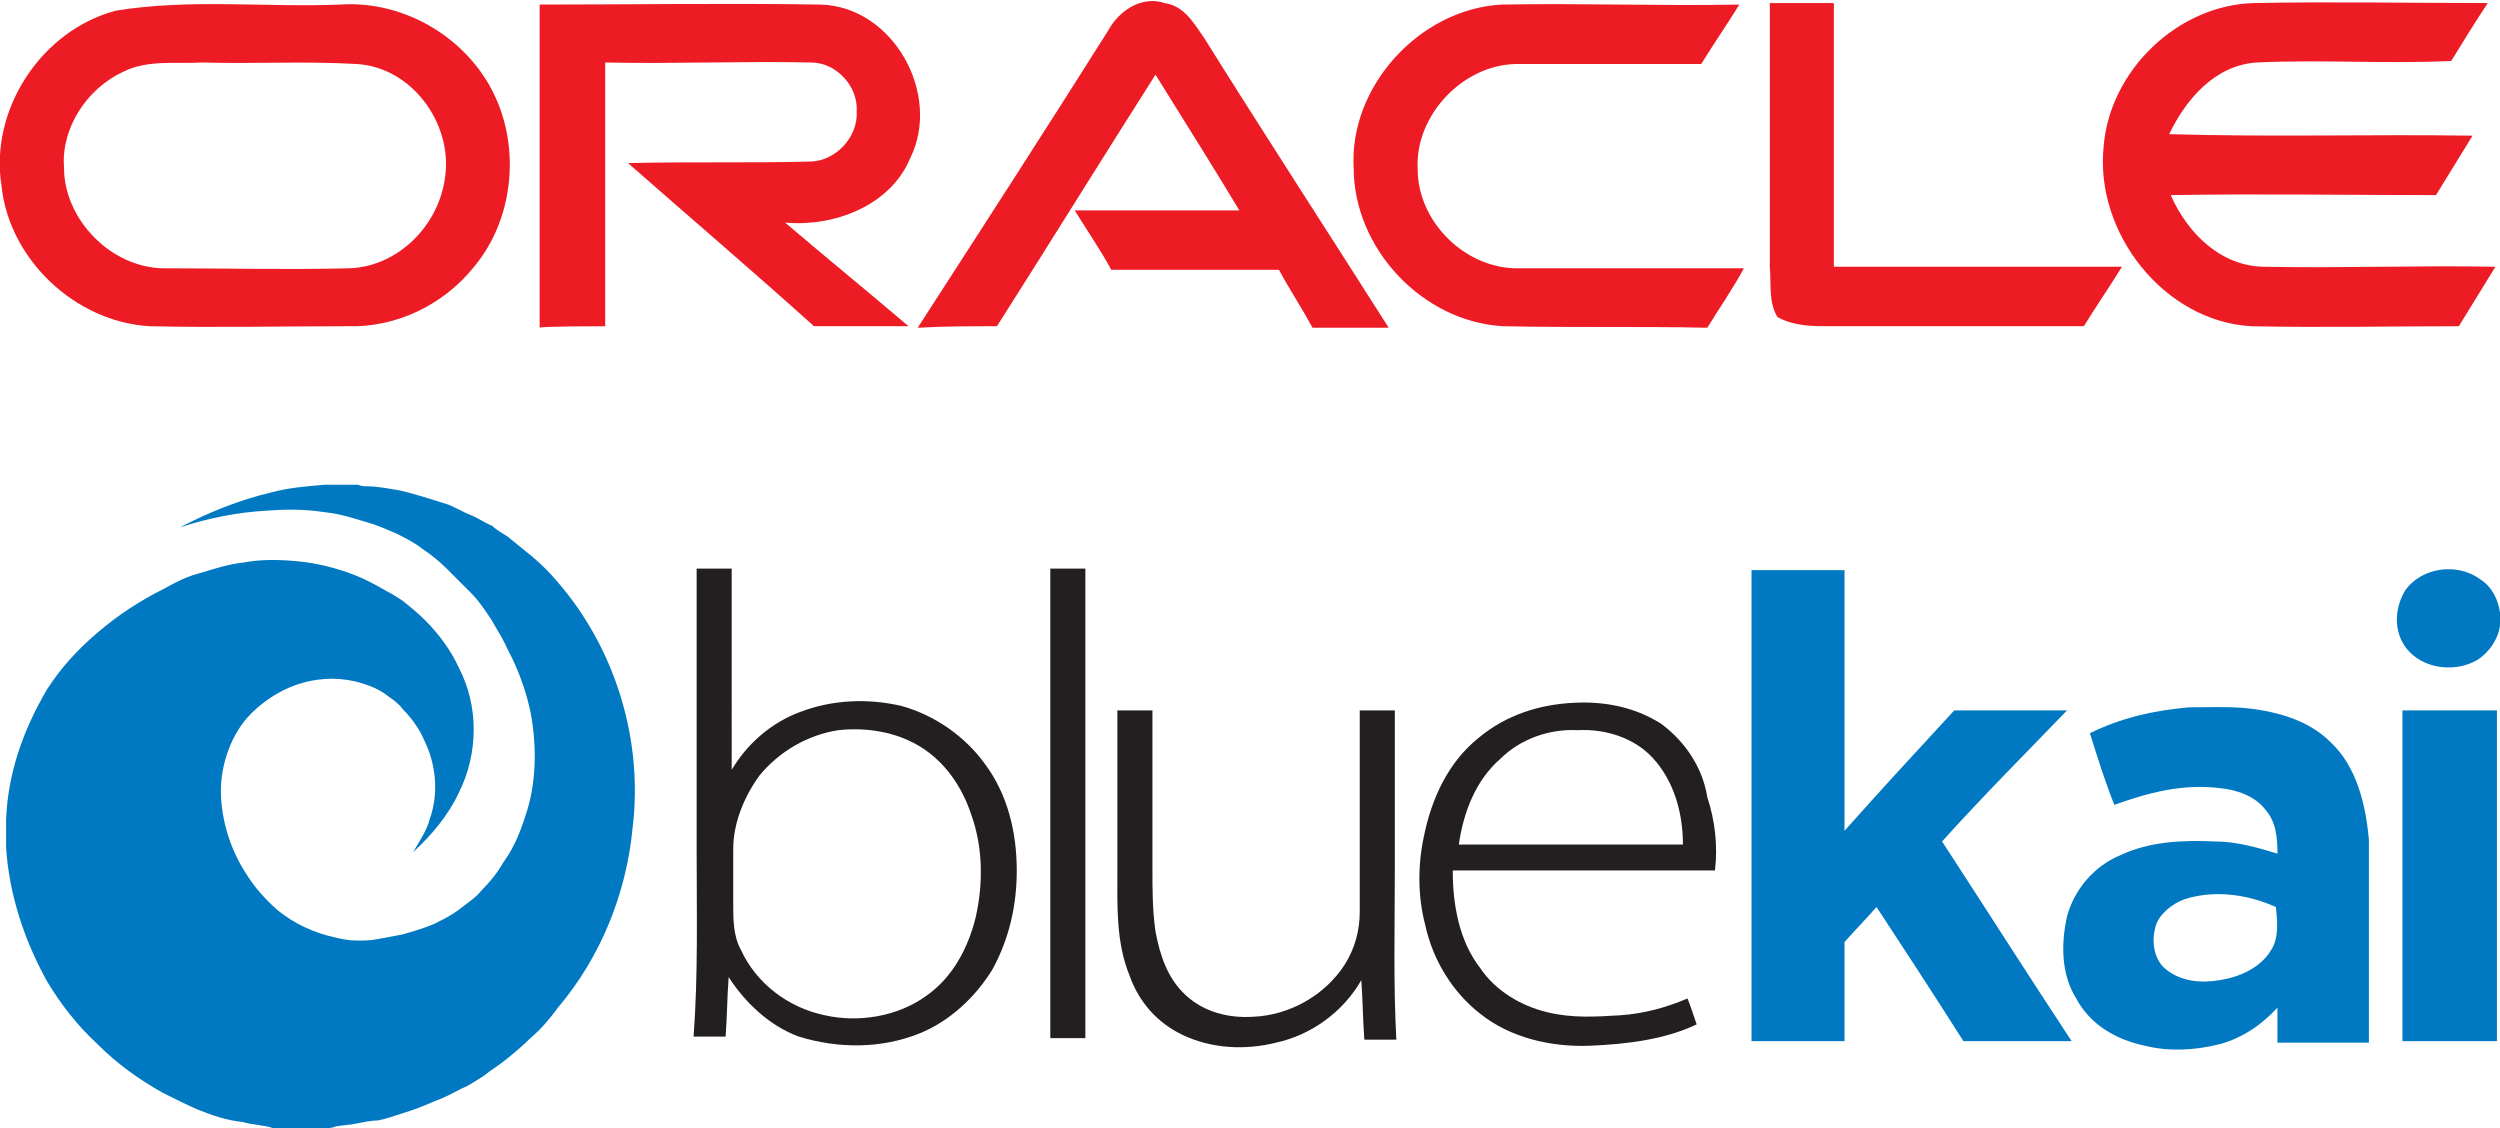 <?xml version="1.0" encoding="utf-8"?>
<!-- Generator: Adobe Illustrator 22.1.0, SVG Export Plug-In . SVG Version: 6.00 Build 0)  -->
<svg version="1.1" id="Layer_1" xmlns="http://www.w3.org/2000/svg" xmlns:xlink="http://www.w3.org/1999/xlink" x="0px" y="0px"
	 viewBox="0 0 164 74" style="enable-background:new 0 0 164 74;" xml:space="preserve">
<style type="text/css">
	.st0{fill:#ED1C24;}
	.st1{fill:#231F20;}
	.st2{fill:#0079C2;}
</style>
<path class="st0" d="M22.8,21.4c3.2,0.1,6.3-1.4,8.3-3.9c2.5-3,3-7.4,1.5-10.9c-1.7-4-6-6.6-10.3-6.3c-4.9,0.2-9.8-0.4-14.7,0.4
	C2.7,2-0.7,7.2,0.1,12.2c0.5,4.8,4.8,8.9,9.7,9.2C14.1,21.5,18.5,21.4,22.8,21.4z M4.2,11C4,8.4,5.7,5.8,8.1,4.7
	c1.6-0.8,3.5-0.5,5.2-0.6C16.6,4.2,20,4,23.4,4.2c3.6,0.2,6.3,3.9,5.8,7.4c-0.4,3.2-3.1,5.9-6.3,6c-4.1,0.1-8.1,0-12.1,0
	C7.3,17.6,4.2,14.4,4.2,11z M39.7,21.4V4.1c4.5,0.1,9.1-0.1,13.5,0c1.7,0,3.1,1.6,3,3.2c0.1,1.7-1.4,3.3-3.1,3.3
	c-3.9,0.1-7.9,0-11.9,0.1c4.1,3.6,8.2,7.1,12.2,10.7h6.2c-2.7-2.3-5.4-4.5-8.1-6.8c3.2,0.3,6.9-1.1,8.2-4.2c2.1-4.2-1.1-10-5.9-10.1
	c-6.1-0.1-12.3,0-18.4,0v21.2C35.4,21.4,39.7,21.4,39.7,21.4z M65.4,21.4c3.5-5.5,6.9-11,10.4-16.5c1.8,2.9,3.7,5.9,5.5,8.9H70.5
	c0.8,1.3,1.7,2.6,2.4,3.9h11c0.7,1.3,1.5,2.5,2.2,3.8h5c-4-6.3-8.1-12.6-12.1-19c-0.7-1-1.3-2.1-2.6-2.3c-1.5-0.5-3,0.5-3.7,1.8
	c-4.1,6.5-8.3,13-12.5,19.5C62,21.4,63.7,21.4,65.4,21.4L65.4,21.4z M98.6,21.4c4.5,0.1,8.9,0,13.4,0.1c0.8-1.3,1.7-2.6,2.4-3.9
	H99.7c-3.5,0.1-6.7-3-6.7-6.5c-0.2-3.6,3.1-7,6.7-6.9h11.9c0.8-1.3,1.7-2.6,2.5-3.9c-5.2,0.1-10.4-0.1-15.6,0
	c-5.4,0.3-10,5.4-9.7,10.7C88.8,16.3,93.3,21.1,98.6,21.4z M120,21.4h16.7c0.8-1.3,1.7-2.6,2.5-3.9h-18.9V0.2h-4.2v17.3
	c0.1,1.1-0.1,2.3,0.5,3.3C117.7,21.4,118.9,21.4,120,21.4z M147.7,21.4c4.5,0.1,9.1,0,13.6,0c0.8-1.3,1.6-2.6,2.4-3.9
	c-5-0.1-10.1,0.1-15.1,0c-2.9,0-5.1-2.2-6.2-4.7c5.8-0.1,11.6,0,17.4,0c0.8-1.3,1.6-2.6,2.4-3.9c-6.6-0.1-13.2,0.1-19.9-0.1
	c1.1-2.3,3-4.5,5.7-4.7c4.3-0.2,8.5,0.1,12.8-0.1c0.8-1.3,1.6-2.6,2.4-3.8c-5.1,0-10.3-0.1-15.3,0c-5,0.1-9.5,4.4-9.9,9.4
	C137.4,15.3,142,21.1,147.7,21.4L147.7,21.4z"/>
<path class="st1" d="M64.6,50.1c-1.3-1.8-3.3-3.2-5.5-3.8c-2.2-0.5-4.5-0.4-6.6,0.4c-1.9,0.7-3.5,2.1-4.5,3.8V37.3h-2.3v18.5
	c0,4.1,0.1,8.1-0.2,12.2h2.1c0.1-1.3,0.1-2.6,0.2-3.9c1.1,1.7,2.7,3.2,4.6,3.9c2.6,0.8,5.4,0.8,7.9-0.2c2-0.8,3.7-2.4,4.8-4.2
	c1.1-2,1.6-4.2,1.6-6.5C66.7,54.6,66.1,52.1,64.6,50.1z M64,60.2c-0.5,2-1.5,3.9-3.2,5.1c-1.9,1.4-4.5,1.8-6.7,1.3
	c-2.4-0.5-4.5-2.1-5.5-4.3c-0.5-0.9-0.5-2-0.5-3v-3.6c0-1.7,0.7-3.4,1.7-4.8c1.3-1.6,3.2-2.7,5.2-3c1.8-0.2,3.8,0.1,5.4,1.1
	c1.6,1,2.7,2.6,3.3,4.4C64.5,55.6,64.5,58,64,60.2z M68.9,68.1h2.3V37.3h-2.3V68.1z"/>
<path class="st2" d="M135.6,46.6h-7.4c-2.4,2.6-4.8,5.2-7.2,7.9V37.4h-6.1v30.9h6.1v-6.5c0.7-0.8,1.4-1.5,2.1-2.3
	c1.9,2.9,3.8,5.8,5.7,8.8h7.1c-2.9-4.4-5.7-8.8-8.5-13.1C130.1,52.2,132.9,49.4,135.6,46.6L135.6,46.6z M162.7,38
	c-1.5-1.1-3.8-0.8-4.9,0.7c-0.8,1.3-0.8,3,0.3,4.1c1.1,1.1,3,1.3,4.4,0.5c0.8-0.5,1.4-1.4,1.5-2.3v-0.8
	C163.9,39.4,163.5,38.5,162.7,38L162.7,38z"/>
<path class="st1" d="M109,47.5c-1.7-1.1-3.7-1.5-5.7-1.4c-2.3,0.1-4.5,0.8-6.3,2.3c-2,1.6-3.1,4-3.6,6.5c-0.4,1.9-0.4,3.9,0.1,5.8
	c0.5,2.3,1.8,4.4,3.6,5.8c2,1.6,4.7,2.2,7.2,2.1c2.4-0.1,4.9-0.4,7-1.4c-0.2-0.6-0.4-1.2-0.6-1.7c-1.4,0.6-2.9,1-4.4,1.1
	c-1.6,0.1-3.2,0.2-4.8-0.2c-1.7-0.4-3.4-1.4-4.4-2.9c-1.4-1.8-1.8-4.2-1.8-6.4h17.2c0.2-1.6,0-3.3-0.5-4.8
	C111.7,50.4,110.6,48.7,109,47.5L109,47.5z M95.7,55.4c0.3-2.1,1.1-4.2,2.7-5.6c1.3-1.3,3.2-2,5.1-1.9c1.8-0.1,3.7,0.5,4.9,1.8
	c1.4,1.5,2,3.6,2,5.7L95.7,55.4L95.7,55.4z"/>
<path class="st2" d="M152.9,48.7c-1.2-1.2-2.8-1.8-4.5-2.1c-1.6-0.3-3.2-0.2-4.8-0.2c-2.3,0.2-4.5,0.7-6.5,1.7
	c0.5,1.6,1,3.2,1.6,4.7c2.2-0.8,4.5-1.4,6.9-1.1c1.1,0.1,2.3,0.5,3,1.4c0.7,0.8,0.8,1.8,0.8,2.9c-1.3-0.4-2.7-0.8-4.1-0.8
	c-2.1-0.1-4.3,0-6.2,0.9c-1.7,0.7-3,2.2-3.5,4c-0.4,1.8-0.4,3.8,0.6,5.4c0.9,1.7,2.6,2.7,4.5,3.1c1.6,0.4,3.3,0.3,4.9-0.1
	c1.5-0.4,2.8-1.3,3.8-2.4v2.3h6V55.1C155.2,52.8,154.6,50.3,152.9,48.7L152.9,48.7z M149,62.3c-0.7,1.2-2.1,1.8-3.4,2
	c-1.2,0.2-2.5,0.1-3.5-0.7c-0.9-0.7-1-2.1-0.6-3.1c0.4-0.8,1.3-1.4,2.1-1.6c1.9-0.5,3.9-0.2,5.7,0.6C149.4,60.5,149.5,61.5,149,62.3
	L149,62.3z"/>
<path class="st1" d="M91.5,57.1V46.6h-2.3v13.2c0,1.2-0.3,2.4-1,3.5c-1.3,2-3.6,3.3-6,3.4c-1.6,0.1-3.2-0.3-4.4-1.4
	c-1.2-1.1-1.7-2.6-2-4.2c-0.2-1.4-0.2-2.7-0.2-4.1V46.6h-2.3v10.5c0,2.3-0.1,4.7,0.8,6.9c0.6,1.7,1.8,3.1,3.5,3.9
	c1.9,0.9,4.1,1,6.1,0.5c2.3-0.5,4.4-2,5.6-4.1c0.1,1.3,0.1,2.6,0.2,3.9h2.1C91.4,64.5,91.5,60.8,91.5,57.1L91.5,57.1z"/>
<path class="st2" d="M157.6,68.3h6.2V46.6h-6.2V68.3z M36.6,38.2c-0.5-0.6-1.1-1.2-1.7-1.7l-1.6-1.3c-0.3-0.2-0.7-0.4-1-0.7
	c-0.5-0.2-0.9-0.5-1.4-0.7c-0.5-0.2-1-0.5-1.5-0.7l-1.6-0.5c-0.7-0.2-1.3-0.4-2-0.5c-0.6-0.1-1.2-0.2-1.7-0.2c-0.2,0-0.4,0-0.6-0.1
	h-2.2c-1.2,0.1-2.4,0.2-3.5,0.5c-2.1,0.5-4.1,1.3-6,2.3c1.8-0.6,3.8-1,5.7-1.1c1.3-0.1,2.5-0.1,3.8,0.1c1,0.1,1.9,0.4,2.9,0.7
	c0.7,0.2,1.3,0.5,1.8,0.7c0.6,0.3,1.2,0.6,1.7,1c0.6,0.4,1.1,0.8,1.6,1.3c0.5,0.5,1.1,1.1,1.6,1.6c0.5,0.5,0.9,1.1,1.3,1.7
	c0.4,0.7,0.8,1.3,1.1,2c0.7,1.3,1.2,2.7,1.5,4.1c0.4,2.1,0.4,4.4-0.2,6.4c-0.4,1.3-0.8,2.4-1.6,3.5c-0.4,0.7-0.9,1.3-1.4,1.8
	c-0.4,0.5-0.9,0.8-1.4,1.2c-0.5,0.4-1.1,0.7-1.7,1c-0.7,0.3-1.4,0.5-2.1,0.7c-0.5,0.1-1.1,0.2-1.6,0.3c-0.5,0.1-0.9,0.1-1.4,0.1
	c-0.5,0-1-0.1-1.4-0.2c-1.4-0.3-2.7-0.9-3.8-1.8c-0.8-0.7-1.5-1.5-2-2.3c-1-1.5-1.6-3.3-1.7-5.1c-0.1-1.8,0.5-3.8,1.7-5.2
	c0.9-1,2.1-1.8,3.3-2.2c1.2-0.4,2.5-0.5,3.8-0.2c0.8,0.2,1.6,0.5,2.2,1c0.3,0.2,0.7,0.5,0.9,0.8c0.6,0.6,1.1,1.3,1.4,2
	c0.8,1.6,1,3.5,0.4,5.2c-0.2,0.8-0.7,1.5-1.1,2.2c1.2-1.1,2.3-2.4,3-3.9c1.3-2.6,1.3-5.7,0-8.2c-0.5-1.1-1.3-2.2-2.2-3.1
	c-0.5-0.5-1-0.9-1.5-1.3c-0.3-0.2-0.6-0.4-1-0.6c-0.7-0.4-1.4-0.8-2.2-1.1c-1.3-0.5-2.6-0.8-3.9-0.9c-1.1-0.1-2.3-0.1-3.3,0.1
	c-1,0.1-1.9,0.4-2.9,0.7c-0.8,0.2-1.6,0.6-2.3,1c-1.6,0.8-3,1.7-4.4,2.9c-1.3,1.1-2.4,2.3-3.3,3.7c-1.6,2.7-2.6,5.6-2.7,8.6v1.8
	c0.2,3.1,1.2,6.1,2.7,8.8c0.9,1.5,2,2.9,3.3,4.1c1.3,1.3,2.7,2.3,4.3,3.2c0.8,0.4,1.6,0.8,2.3,1.1c1,0.4,1.9,0.7,2.9,0.8
	c0.7,0.2,1.4,0.2,2,0.4C18.5,74,19,74,19.4,74h2c0.2,0,0.4,0,0.6-0.1c0.5-0.1,1-0.1,1.4-0.2c0.5-0.1,1-0.2,1.4-0.2
	c0.5-0.1,1.1-0.3,1.7-0.5c0.7-0.2,1.4-0.5,2.1-0.8c0.6-0.2,1.1-0.5,1.7-0.8c0.5-0.2,0.9-0.5,1.4-0.8c0.5-0.4,1-0.7,1.5-1.1
	c0.5-0.4,1.1-0.9,1.6-1.4c0.7-0.6,1.3-1.3,1.8-2c2.8-3.3,4.5-7.5,4.9-11.8C42.2,48.6,40.4,42.6,36.6,38.2L36.6,38.2z"/>
</svg>
